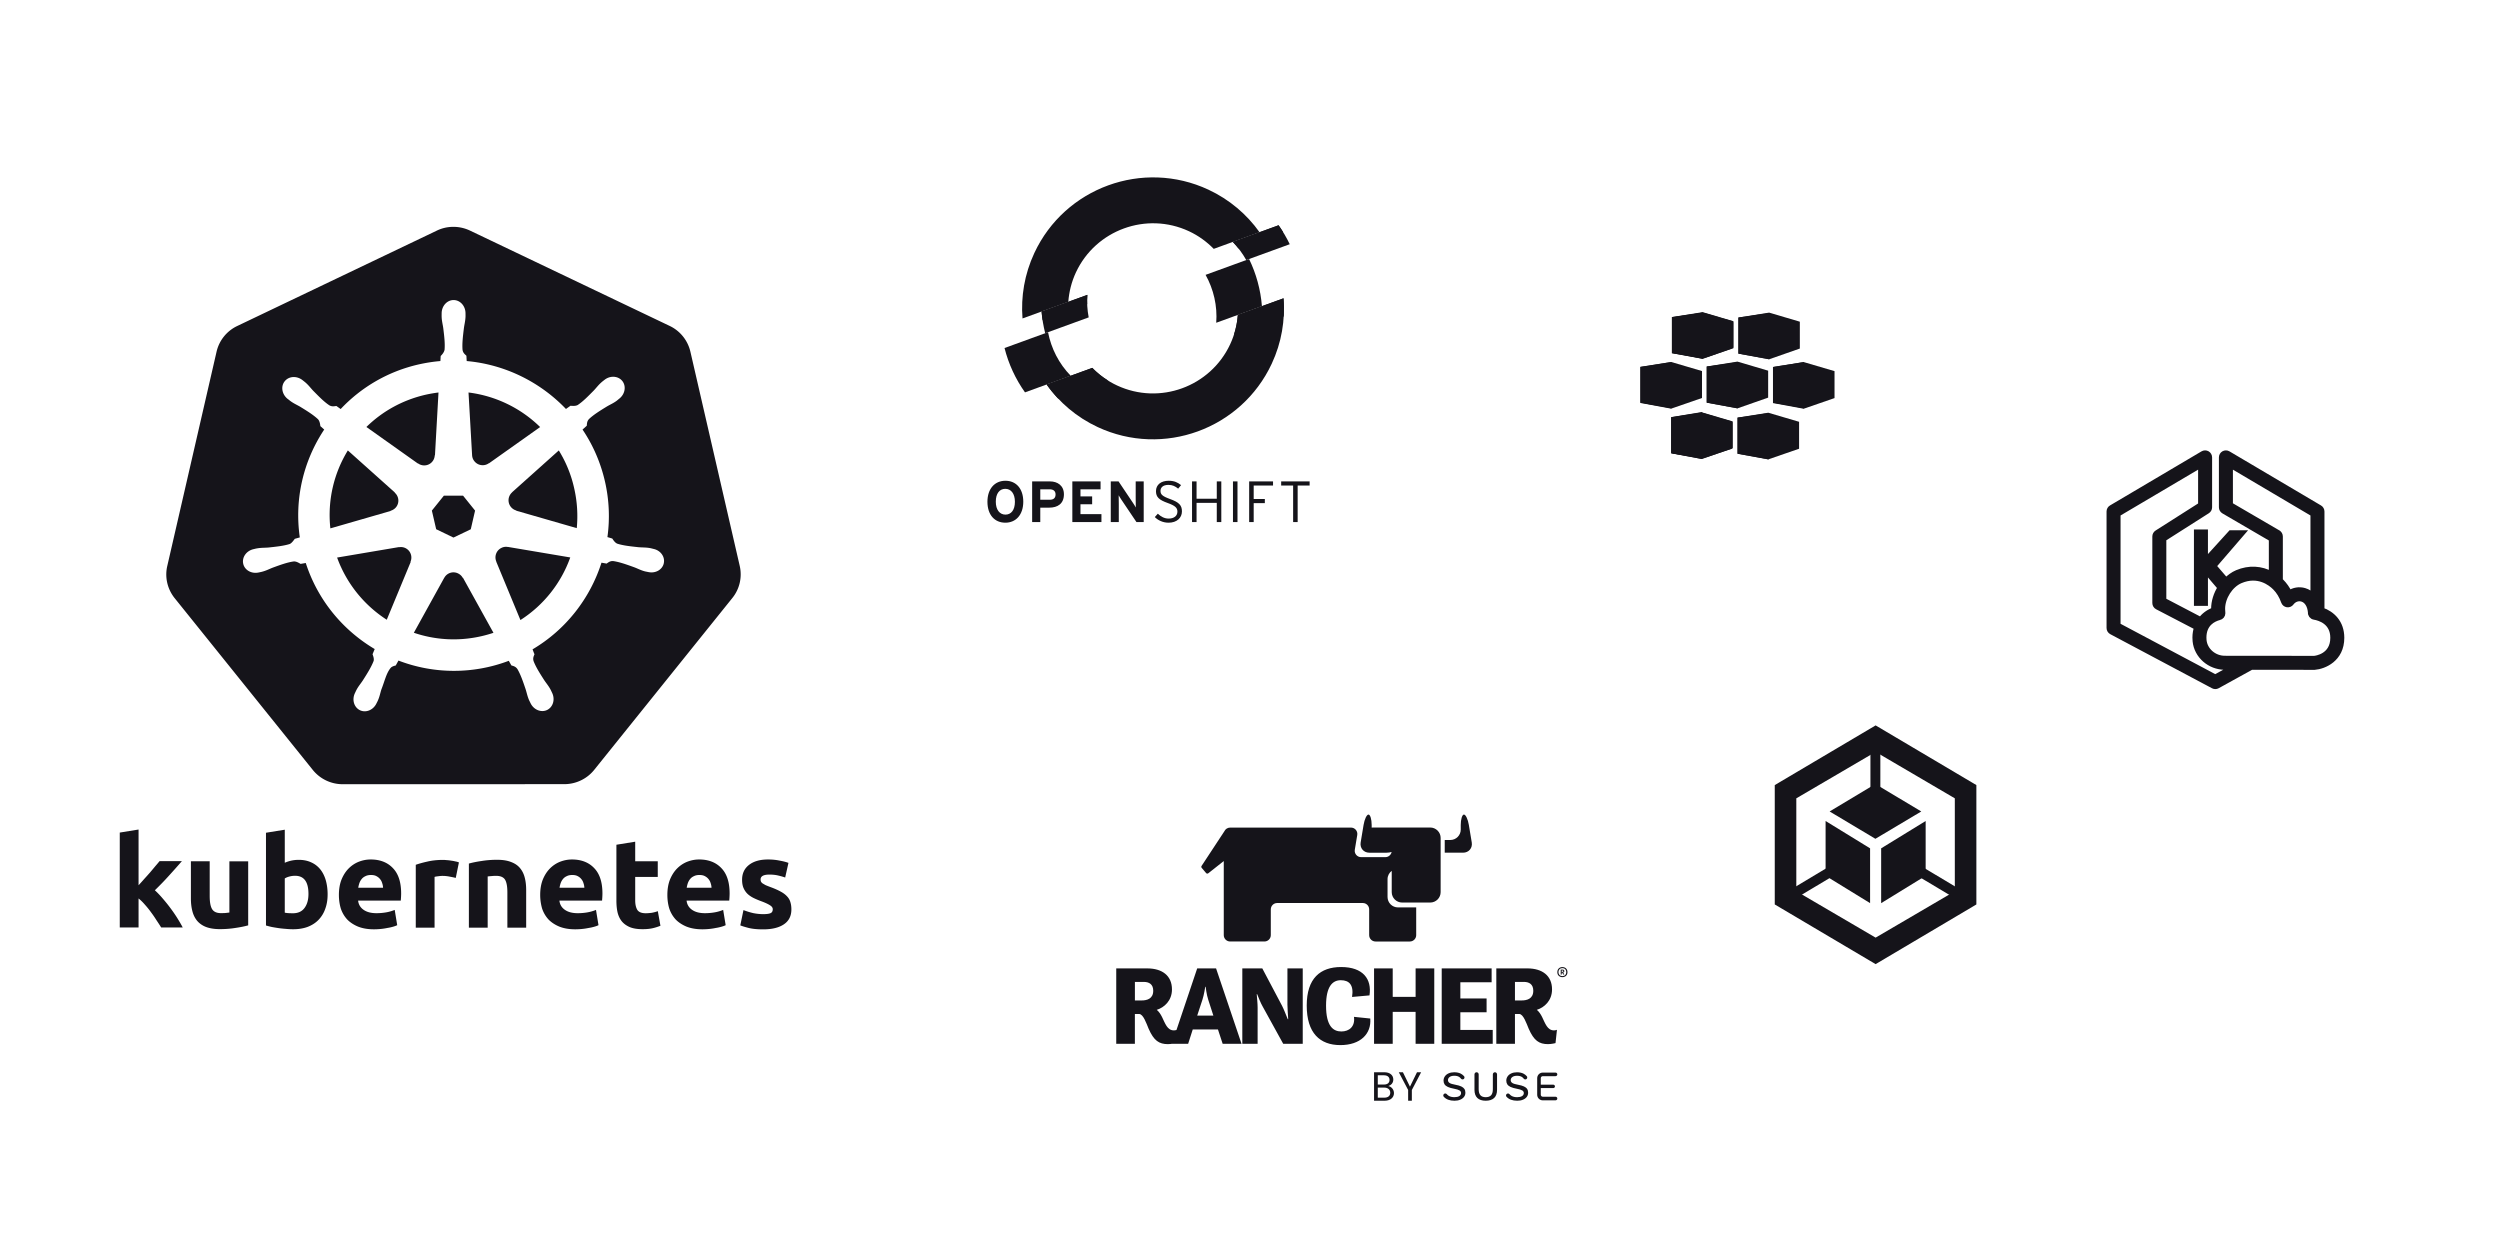 <?xml version="1.0" encoding="UTF-8" standalone="no"?>
<!-- Created with Inkscape (http://www.inkscape.org/) -->

<svg
   width="300"
   height="150"
   viewBox="0 0 79.375 39.687"
   version="1.1"
   id="svg5"
   xml:space="preserve"
   xmlns:xlink="http://www.w3.org/1999/xlink"
   xmlns="http://www.w3.org/2000/svg"
   xmlns:svg="http://www.w3.org/2000/svg"><defs
     id="defs2"><linearGradient
       x1="0"
       y1="1"
       x2="1"
       y2="0"
       id="linearGradient71846"
       gradientUnits="objectBoundingBox"
       spreadMethod="pad"><stop
         stop-color="#C8511B"
         offset="0"
         id="stop71842"
         style="stop-color:#83a4f0;stop-opacity:1;" /><stop
         stop-color="#FF9900"
         offset="100%"
         id="stop71844" /></linearGradient><linearGradient
       x1="0"
       y1="1"
       x2="1"
       y2="0"
       id="linearGradient71840"
       gradientUnits="objectBoundingBox"
       spreadMethod="pad"><stop
         stop-color="#C8511B"
         offset="0"
         id="stop71836"
         style="stop-color:#83a4f0;stop-opacity:1;" /><stop
         stop-color="#FF9900"
         offset="100%"
         id="stop71838" /></linearGradient><linearGradient
       x1="0%"
       y1="100%"
       x2="100%"
       y2="0%"
       id="linearGradient70382"><stop
         stop-color="#C8511B"
         offset="0"
         id="stop70378"
         style="stop-color:#83a4f0;stop-opacity:1;" /><stop
         stop-color="#FF9900"
         offset="100%"
         id="stop70380" /></linearGradient><linearGradient
       id="azure-original-wordmark-a"
       x1="60.919"
       y1="9.602"
       x2="18.667"
       y2="134.423"
       gradientUnits="userSpaceOnUse"><stop
         stop-color="#114A8B"
         id="stop3331" /><stop
         offset="1"
         stop-color="#0669BC"
         id="stop3333" /></linearGradient><linearGradient
       id="azure-original-wordmark-b"
       x1="74.117"
       y1="67.772"
       x2="64.344"
       y2="71.077"
       gradientUnits="userSpaceOnUse"><stop
         stop-opacity=".3"
         id="stop3336" /><stop
         offset=".071"
         stop-opacity=".2"
         id="stop3338" /><stop
         offset=".321"
         stop-opacity=".1"
         id="stop3340" /><stop
         offset=".623"
         stop-opacity=".05"
         id="stop3342" /><stop
         offset="1"
         stop-opacity="0"
         id="stop3344" /></linearGradient><linearGradient
       id="azure-original-wordmark-c"
       x1="68.742"
       y1="5.961"
       x2="115.122"
       y2="129.525"
       gradientUnits="userSpaceOnUse"><stop
         stop-color="#3CCBF4"
         id="stop3347" /><stop
         offset="1"
         stop-color="#2892DF"
         id="stop3349" /></linearGradient><style
       id="style60188">.cls-1{fill:#4285f4;}.cls-1,.cls-2,.cls-4{fill-rule:evenodd;}.cls-2{fill:#669df6;}.cls-3,.cls-4{fill:#aecbfa;}</style><linearGradient
       id="b70c9cf1-bab8-47e0-bbdb-ce1cd664d268"
       x1="2.94"
       y1="3.74"
       x2="8.67"
       y2="3.74"
       gradientUnits="userSpaceOnUse"><stop
         offset="0"
         stop-color="#b77af4"
         id="stop62299" /><stop
         offset="1"
         stop-color="#773adc"
         id="stop62301" /></linearGradient><linearGradient
       id="beb69953-bd96-4515-8843-ac12546af936"
       x1="9.13"
       y1="3.79"
       x2="14.85"
       y2="3.79"
       gradientUnits="userSpaceOnUse"><stop
         offset="0"
         stop-color="#b77af4"
         id="stop62304" /><stop
         offset="1"
         stop-color="#773adc"
         id="stop62306" /></linearGradient><linearGradient
       id="a39c76e8-547e-4eb4-bc25-d81c0f8cda62"
       x1="0.01"
       y1="9.12"
       x2="5.73"
       y2="9.12"
       gradientUnits="userSpaceOnUse"><stop
         offset="0"
         stop-color="#b77af4"
         id="stop62309" /><stop
         offset="1"
         stop-color="#773adc"
         id="stop62311" /></linearGradient><linearGradient
       id="f0a2a491-17dc-4bb8-bbfc-ee58a5cf47da"
       x1="6.18"
       y1="9.08"
       x2="11.9"
       y2="9.08"
       gradientUnits="userSpaceOnUse"><stop
         offset="0"
         stop-color="#b77af4"
         id="stop62314" /><stop
         offset="1"
         stop-color="#773adc"
         id="stop62316" /></linearGradient><linearGradient
       id="efc6a56d-8585-417d-931a-1dac2114ccd0"
       x1="12.35"
       y1="9.13"
       x2="18.08"
       y2="9.13"
       gradientUnits="userSpaceOnUse"><stop
         offset="0"
         stop-color="#b77af4"
         id="stop62319" /><stop
         offset="1"
         stop-color="#773adc"
         id="stop62321" /></linearGradient><linearGradient
       id="e399aa93-341f-4df2-9c02-603b82b484c2"
       x1="2.87"
       y1="14.56"
       x2="8.6"
       y2="14.56"
       gradientUnits="userSpaceOnUse"><stop
         offset="0"
         stop-color="#b77af4"
         id="stop62324" /><stop
         offset="1"
         stop-color="#773adc"
         id="stop62326" /></linearGradient><linearGradient
       id="a152bba0-ba2b-483a-b8c1-0ae7de355990"
       x1="9.05"
       y1="14.6"
       x2="14.78"
       y2="14.6"
       gradientUnits="userSpaceOnUse"><stop
         offset="0"
         stop-color="#b77af4"
         id="stop62329" /><stop
         offset="1"
         stop-color="#773adc"
         id="stop62331" /></linearGradient><linearGradient
       x1="0%"
       y1="100%"
       x2="100%"
       y2="0%"
       id="linearGradient-1"
       xlink:href="#linearGradient71846"><stop
         stop-color="#C8511B"
         offset="0%"
         id="stop64471" /><stop
         stop-color="#FF9900"
         offset="100%"
         id="stop64473" /></linearGradient></defs><g
     id="layer1"><g
       id="g59752"
       style="fill:#15141a;fill-opacity:1"
       transform="matrix(0.265,0,0,0.265,5.415,-44.322)"><g
         fill="#486bb3"
         id="g51794"
         transform="matrix(0.715,0,0,0.715,-12.638,187.666)"
         style="fill:#15141a;fill-opacity:1"><path
           d="m 59.144,49.098 a 1.762,1.762 0 0 0 2.8,-1.35 l 0.04,-0.02 0.59,-10.51 c -0.71,0.09 -1.42,0.21 -2.14,0.37 -3.9,0.89 -7.29,2.81 -9.94,5.41 l 8.61,6.11 z m -1.16,15.39 a 1.757,1.757 0 0 0 -2.04,-1.34 l -0.02,-0.02 -10.34,1.75 a 20.84,20.84 0 0 0 8.32,10.42 l 4.01,-9.68 -0.03,-0.04 c 0.14,-0.33 0.19,-0.71 0.1,-1.09 z m -3.44,-7.45 c 0.35,-0.1 0.67,-0.3 0.92,-0.6 0.59,-0.74 0.49,-1.81 -0.22,-2.43 l 0.01,-0.04 -7.87,-7.04 c -2.33,3.8 -3.44,8.36 -2.93,13.06 l 10.08,-2.91 z m 7.64,3.09 2.9,1.4 2.9,-1.39 0.72,-3.13 -2.01,-2.5 h -3.22 l -2.01,2.5 z m 6.02,-12.41 c 0.02,0.36 0.14,0.72 0.39,1.02 0.59,0.74 1.66,0.88 2.42,0.33 l 0.03,0.01 8.56,-6.07 a 20.815,20.815 0 0 0 -12,-5.79 z m 6.01,15.39 a 1.68,1.68 0 0 0 -1.09,0.15 c -0.86,0.41 -1.23,1.43 -0.86,2.29 l -0.01,0.02 4.05,9.78 c 3.9,-2.49 6.82,-6.2 8.35,-10.49 l -10.43,-1.76 z m -7.57,5.18 c -0.17,-0.32 -0.44,-0.58 -0.79,-0.75 a 1.748,1.748 0 0 0 -2.32,0.75 h -0.01 l -5.08,9.19 c 3.52,1.2 7.4,1.47 11.3,0.58 0.7,-0.16 1.38,-0.35 2.04,-0.57 l -5.1,-9.21 h -0.04 z"
           id="path51788"
           style="fill:#15141a;fill-opacity:1" /><path
           d="m 113.054,66.288 -8.27,-35.91 a 6.375,6.375 0 0 0 -3.46,-4.31 l -33.47,-15.98 c -0.97,-0.46 -2.03,-0.67 -3.1,-0.62 -0.85,0.04 -1.68,0.25 -2.45,0.62 l -33.46,15.99 a 6.353,6.353 0 0 0 -3.46,4.31 l -8.26,35.91 c -0.39,1.67 -0.07,3.43 0.87,4.87 0.11,0.17 0.23,0.34 0.36,0.5 l 23.16,28.8 a 6.418,6.418 0 0 0 5,2.39 l 37.14,-0.01 c 1.95,0 3.79,-0.88 5,-2.38 l 23.15,-28.8 a 6.306,6.306 0 0 0 1.25,-5.38 z m -12.73,-0.44 c -0.24,1.07 -1.4,1.72 -2.58,1.46 h -0.03 c -0.01,0 -0.03,-0.01 -0.04,-0.01 -0.17,-0.04 -0.37,-0.07 -0.52,-0.11 -0.69,-0.18 -1.18,-0.46 -1.8,-0.69 -1.33,-0.48 -2.42,-0.87 -3.49,-1.03 -0.54,-0.04 -0.82,0.22 -1.12,0.42 -0.15,-0.03 -0.6,-0.11 -0.86,-0.15 -1.92,6.03 -6.01,11.25 -11.55,14.52 0.1,0.23 0.26,0.72 0.33,0.81 -0.13,0.34 -0.32,0.66 -0.15,1.18 0.39,1.01 1.02,1.99 1.78,3.18 0.37,0.55 0.74,0.97 1.07,1.6 0.08,0.15 0.18,0.38 0.26,0.54 0.52,1.1 0.14,2.37 -0.85,2.85 -1,0.48 -2.24,-0.03 -2.77,-1.13 -0.08,-0.16 -0.18,-0.37 -0.25,-0.51 -0.28,-0.65 -0.38,-1.21 -0.58,-1.84 -0.45,-1.33 -0.83,-2.44 -1.37,-3.37 -0.31,-0.45 -0.68,-0.51 -1.02,-0.62 -0.06,-0.11 -0.3,-0.54 -0.43,-0.77 a 25.92,25.92 0 0 1 -18.49,-0.04 l -0.45,0.82 c -0.34,0.09 -0.66,0.18 -0.86,0.42 -0.73,0.87 -1.02,2.27 -1.55,3.6 -0.2,0.63 -0.29,1.19 -0.58,1.84 -0.06,0.15 -0.17,0.35 -0.25,0.51 -0.53,1.1 -1.77,1.61 -2.76,1.13 -0.99,-0.48 -1.37,-1.74 -0.85,-2.85 0.08,-0.16 0.18,-0.39 0.26,-0.54 0.33,-0.63 0.71,-1.05 1.07,-1.6 0.76,-1.19 1.42,-2.25 1.81,-3.26 0.1,-0.33 -0.05,-0.79 -0.18,-1.13 l 0.36,-0.87 c -5.33,-3.16 -9.54,-8.19 -11.55,-14.42 l -0.87,0.15 c -0.23,-0.13 -0.7,-0.44 -1.15,-0.41 -1.07,0.15 -2.17,0.55 -3.49,1.03 -0.62,0.24 -1.11,0.51 -1.8,0.69 -0.14,0.04 -0.35,0.08 -0.52,0.12 -0.01,0 -0.03,0.01 -0.04,0.01 h -0.03 c -1.19,0.26 -2.34,-0.39 -2.58,-1.46 -0.24,-1.07 0.51,-2.15 1.69,-2.44 0.01,0 0.02,-0.01 0.03,-0.01 h 0.02 c 0.17,-0.04 0.38,-0.1 0.53,-0.12 0.7,-0.13 1.26,-0.1 1.92,-0.15 1.4,-0.15 2.56,-0.27 3.59,-0.59 0.33,-0.13 0.64,-0.58 0.86,-0.87 l 0.84,-0.24 c -0.94,-6.51 0.65,-12.9 4.09,-18.07 l -0.64,-0.57 c -0.04,-0.25 -0.09,-0.83 -0.4,-1.16 -0.79,-0.74 -1.78,-1.35 -2.98,-2.09 -0.57,-0.33 -1.09,-0.55 -1.66,-0.97 -0.12,-0.09 -0.28,-0.23 -0.42,-0.33 -0.01,-0.01 -0.02,-0.01 -0.03,-0.02 -0.96,-0.77 -1.18,-2.09 -0.49,-2.95 0.39,-0.49 0.98,-0.73 1.6,-0.71 0.48,0.02 0.97,0.19 1.4,0.53 0.14,0.11 0.32,0.25 0.45,0.36 0.54,0.46 0.87,0.92 1.32,1.4 0.99,1 1.8,1.84 2.7,2.44 0.47,0.27 0.83,0.16 1.19,0.12 0.12,0.08 0.5,0.36 0.72,0.51 3.41,-3.62 7.89,-6.3 13.09,-7.48 1.21,-0.27 2.42,-0.46 3.62,-0.56 l 0.05,-0.85 c 0.27,-0.26 0.57,-0.63 0.65,-1.04 0.09,-1.08 -0.05,-2.24 -0.22,-3.63 -0.09,-0.65 -0.25,-1.2 -0.27,-1.9 -0.01,-0.15 0,-0.35 0,-0.51 v -0.06 c 0,-1.23 0.9,-2.23 2,-2.23 1.11,0 2,1 2,2.23 0,0.17 0.01,0.41 0,0.57 -0.03,0.71 -0.18,1.25 -0.27,1.9 -0.17,1.4 -0.31,2.56 -0.23,3.63 0.08,0.54 0.39,0.75 0.65,1 0.01,0.15 0.03,0.63 0.05,0.89 6.37,0.57 12.28,3.48 16.63,8.03 l 0.76,-0.54 c 0.26,0.02 0.83,0.09 1.22,-0.13 0.9,-0.6 1.71,-1.44 2.7,-2.44 0.45,-0.48 0.78,-0.94 1.32,-1.4 0.12,-0.11 0.31,-0.25 0.45,-0.36 0.96,-0.77 2.3,-0.68 2.99,0.18 0.69,0.86 0.47,2.19 -0.49,2.95 -0.14,0.11 -0.31,0.26 -0.44,0.36 -0.57,0.42 -1.1,0.64 -1.66,0.97 -1.2,0.74 -2.19,1.35 -2.98,2.09 -0.37,0.4 -0.34,0.77 -0.38,1.13 l -0.71,0.64 c 1.73,2.57 3.02,5.49 3.75,8.67 0.73,3.16 0.84,6.32 0.42,9.35 l 0.81,0.24 c 0.15,0.21 0.44,0.71 0.86,0.87 1.03,0.32 2.19,0.44 3.59,0.59 0.66,0.05 1.22,0.02 1.92,0.15 0.17,0.03 0.41,0.1 0.58,0.14 1.17,0.26 1.93,1.34 1.68,2.41 z"
           id="path51790"
           style="fill:#15141a;fill-opacity:1" /><path
           d="m 82.734,46.928 -7.82,7 v 0.02 a 1.774,1.774 0 0 0 0.69,3.04 l 0.01,0.04 10.13,2.92 c 0.21,-2.19 0.08,-4.45 -0.44,-6.71 -0.51,-2.3 -1.4,-4.41 -2.57,-6.31 z"
           id="path51792"
           style="fill:#15141a;fill-opacity:1" /></g><g
         fill="#486cb4"
         id="g51798"
         transform="matrix(0.715,0,0,0.715,-11.994,193.105)"
         style="fill:#15141a;fill-opacity:1"><path
           d="m 11.425,112.174 c 0.31,-0.34 0.63,-0.69 0.95,-1.06 0.34,-0.37 0.66,-0.73 0.97,-1.08 0.31,-0.37 0.6,-0.71 0.87,-1.04 0.28,-0.32 0.52,-0.61 0.72,-0.85 h 3.74 c -0.75,0.86 -1.48,1.68 -2.2,2.47 -0.7,0.78 -1.48,1.58 -2.33,2.41 0.42,0.38 0.86,0.84 1.31,1.37 0.45,0.52 0.89,1.06 1.31,1.63 0.42,0.56 0.81,1.13 1.16,1.69 0.35,0.56 0.65,1.08 0.89,1.54 h -3.61 c -0.23,-0.37 -0.49,-0.77 -0.78,-1.2 -0.28,-0.45 -0.58,-0.89 -0.91,-1.33 -0.32,-0.45 -0.67,-0.88 -1.04,-1.29 -0.35,-0.41 -0.7,-0.75 -1.06,-1.04 v 4.86 h -3.15 v -15.9 l 3.15,-0.51 v 9.33 m 18.36,6.73 c -0.54,0.15 -1.23,0.3 -2.07,0.42 -0.85,0.14 -1.73,0.21 -2.66,0.21 -0.94,0 -1.73,-0.13 -2.37,-0.38 -0.62,-0.25 -1.11,-0.61 -1.48,-1.06 -0.37,-0.47 -0.63,-1.01 -0.78,-1.65 -0.16,-0.63 -0.23,-1.33 -0.23,-2.09 v -6.19 h 3.15 v 5.81 c 0,1.01 0.13,1.75 0.4,2.2 0.27,0.45 0.77,0.68 1.5,0.68 0.23,0 0.47,-0.01 0.72,-0.02 0.25,-0.03 0.48,-0.06 0.68,-0.08 v -8.58 h 3.15 v 10.73 m 10.1,-5.27 c 0,-2.03 -0.75,-3.04 -2.24,-3.04 -0.32,0 -0.65,0.04 -0.97,0.13 -0.31,0.08 -0.56,0.19 -0.76,0.32 v 5.73 c 0.16,0.03 0.35,0.06 0.59,0.08 0.24,0.01 0.5,0.02 0.78,0.02 0.86,0 1.51,-0.3 1.94,-0.89 0.44,-0.59 0.66,-1.37 0.66,-2.35 m 3.21,0.09 c 0,0.89 -0.13,1.69 -0.4,2.41 a 4.98,4.98 0 0 1 -1.12,1.84 c -0.49,0.51 -1.1,0.9 -1.82,1.18 -0.72,0.27 -1.54,0.4 -2.45,0.4 -0.38,0 -0.78,-0.02 -1.2,-0.06 -0.41,-0.03 -0.82,-0.07 -1.23,-0.13 -0.39,-0.06 -0.78,-0.12 -1.14,-0.19 -0.37,-0.08 -0.69,-0.17 -0.97,-0.25 v -15.54 l 3.15,-0.51 v 5.54 a 5.9,5.9 0 0 1 1.1,-0.36 c 0.38,-0.08 0.79,-0.13 1.23,-0.13 0.79,0 1.49,0.14 2.09,0.42 0.61,0.27 1.11,0.66 1.52,1.16 0.41,0.51 0.72,1.12 0.93,1.84 0.2,0.71 0.31,1.5 0.31,2.38 m 1.89,0.08 c 0,-0.99 0.15,-1.85 0.44,-2.58 0.31,-0.75 0.71,-1.37 1.2,-1.86 0.49,-0.49 1.06,-0.87 1.69,-1.12 0.65,-0.25 1.31,-0.38 1.99,-0.38 1.58,0 2.83,0.49 3.74,1.46 0.92,0.96 1.37,2.37 1.37,4.25 0,0.18 -0.01,0.39 -0.02,0.61 -0.01,0.21 -0.03,0.4 -0.04,0.57 h -7.15 c 0.07,0.65 0.37,1.16 0.91,1.54 0.54,0.38 1.25,0.57 2.16,0.57 0.58,0 1.14,-0.05 1.69,-0.15 a 6.93,6.93 0 0 0 1.37,-0.4 l 0.42,2.56 c -0.17,0.08 -0.39,0.17 -0.68,0.25 -0.28,0.08 -0.6,0.16 -0.95,0.21 -0.34,0.07 -0.7,0.13 -1.1,0.17 -0.39,0.04 -0.79,0.06 -1.18,0.06 -1,0 -1.87,-0.15 -2.62,-0.44 -0.73,-0.3 -1.35,-0.7 -1.84,-1.2 a 5.06,5.06 0 0 1 -1.08,-1.84 c -0.21,-0.7 -0.32,-1.46 -0.32,-2.28 m 7.4,-1.2 a 2.57,2.57 0 0 0 -0.15,-0.78 c -0.07,-0.25 -0.19,-0.48 -0.36,-0.68 -0.16,-0.2 -0.36,-0.36 -0.61,-0.49 -0.24,-0.13 -0.54,-0.19 -0.91,-0.19 -0.35,0 -0.66,0.06 -0.91,0.19 -0.25,0.11 -0.47,0.27 -0.63,0.47 -0.17,0.2 -0.3,0.43 -0.4,0.7 -0.08,0.25 -0.15,0.51 -0.19,0.78 h 4.16 m 12.18,-1.65 c -0.28,-0.07 -0.61,-0.14 -0.99,-0.21 a 5.95,5.95 0 0 0 -1.23,-0.13 c -0.2,0 -0.44,0.02 -0.72,0.06 -0.27,0.03 -0.47,0.06 -0.61,0.11 v 8.5 h -3.15 v -10.53 c 0.56,-0.2 1.23,-0.38 1.99,-0.55 0.78,-0.18 1.63,-0.27 2.58,-0.27 0.17,0 0.37,0.01 0.61,0.04 0.24,0.01 0.48,0.04 0.72,0.08 0.24,0.03 0.48,0.07 0.72,0.13 0.24,0.04 0.44,0.1 0.61,0.17 l -0.53,2.6 m 2.21,-2.41 c 0.54,-0.15 1.23,-0.3 2.07,-0.42 0.85,-0.14 1.73,-0.21 2.66,-0.21 0.94,0 1.73,0.13 2.35,0.38 0.63,0.24 1.13,0.58 1.5,1.04 0.37,0.45 0.63,0.99 0.78,1.61 0.16,0.62 0.23,1.31 0.23,2.07 v 6.28 h -3.15 v -5.9 c 0,-1.01 -0.13,-1.73 -0.4,-2.16 -0.27,-0.42 -0.77,-0.63 -1.5,-0.63 -0.23,0 -0.47,0.01 -0.72,0.04 -0.25,0.01 -0.48,0.04 -0.68,0.06 v 8.58 h -3.15 v -10.74 m 11.95,5.26 c 0,-0.99 0.15,-1.85 0.44,-2.58 0.31,-0.75 0.71,-1.37 1.2,-1.86 0.49,-0.49 1.06,-0.87 1.69,-1.12 0.65,-0.25 1.31,-0.38 1.99,-0.38 1.58,0 2.83,0.49 3.74,1.46 0.92,0.96 1.37,2.37 1.37,4.25 0,0.18 -0.01,0.39 -0.02,0.61 -0.01,0.21 -0.03,0.4 -0.04,0.57 h -7.15 c 0.07,0.65 0.37,1.16 0.91,1.54 0.54,0.38 1.25,0.57 2.16,0.57 0.58,0 1.14,-0.05 1.69,-0.15 a 6.93,6.93 0 0 0 1.37,-0.4 l 0.42,2.56 c -0.17,0.08 -0.39,0.17 -0.68,0.25 -0.28,0.08 -0.6,0.16 -0.95,0.21 -0.34,0.07 -0.7,0.13 -1.1,0.17 -0.39,0.04 -0.79,0.06 -1.18,0.06 -1,0 -1.87,-0.15 -2.62,-0.44 -0.73,-0.3 -1.35,-0.7 -1.84,-1.2 a 5.06,5.06 0 0 1 -1.08,-1.84 c -0.2,-0.7 -0.32,-1.46 -0.32,-2.28 m 7.4,-1.2 a 2.57,2.57 0 0 0 -0.15,-0.78 c -0.07,-0.25 -0.19,-0.48 -0.36,-0.68 -0.16,-0.2 -0.36,-0.36 -0.61,-0.49 -0.24,-0.13 -0.54,-0.19 -0.91,-0.19 -0.35,0 -0.66,0.06 -0.91,0.19 -0.25,0.11 -0.47,0.27 -0.63,0.47 -0.17,0.2 -0.3,0.43 -0.4,0.7 -0.08,0.25 -0.15,0.51 -0.19,0.78 h 4.16 m 5.37,-7.21 3.15,-0.51 v 3.28 h 3.78 v 2.62 h -3.78 v 3.91 c 0,0.66 0.11,1.19 0.34,1.59 0.24,0.39 0.71,0.59 1.42,0.59 0.34,0 0.68,-0.03 1.04,-0.08 0.37,-0.07 0.7,-0.16 0.99,-0.27 l 0.44,2.45 c -0.38,0.15 -0.8,0.29 -1.27,0.4 -0.47,0.11 -1.04,0.17 -1.71,0.17 -0.86,0 -1.57,-0.11 -2.14,-0.34 -0.56,-0.24 -1.01,-0.56 -1.35,-0.97 -0.34,-0.42 -0.58,-0.93 -0.72,-1.52 -0.13,-0.59 -0.19,-1.25 -0.19,-1.97 v -9.35 m 8.54,8.41 c 0,-0.99 0.15,-1.85 0.44,-2.58 0.31,-0.75 0.71,-1.37 1.2,-1.86 0.49,-0.49 1.06,-0.87 1.69,-1.12 0.65,-0.25 1.31,-0.38 1.99,-0.38 1.58,0 2.83,0.49 3.74,1.46 0.92,0.96 1.37,2.37 1.37,4.25 0,0.18 -0.01,0.39 -0.02,0.61 -0.01,0.21 -0.03,0.4 -0.04,0.57 h -7.15 c 0.07,0.65 0.37,1.16 0.91,1.54 0.54,0.38 1.25,0.57 2.16,0.57 0.58,0 1.14,-0.05 1.69,-0.15 a 6.93,6.93 0 0 0 1.37,-0.4 l 0.42,2.56 c -0.17,0.08 -0.39,0.17 -0.68,0.25 -0.28,0.08 -0.6,0.16 -0.95,0.21 -0.34,0.07 -0.7,0.13 -1.1,0.17 -0.39,0.04 -0.79,0.06 -1.18,0.06 -1,0 -1.87,-0.15 -2.62,-0.44 -0.73,-0.3 -1.35,-0.7 -1.84,-1.2 a 5.06,5.06 0 0 1 -1.08,-1.84 c -0.21,-0.7 -0.32,-1.46 -0.32,-2.28 m 7.4,-1.2 a 2.57,2.57 0 0 0 -0.15,-0.78 c -0.07,-0.25 -0.19,-0.48 -0.36,-0.68 -0.16,-0.2 -0.36,-0.36 -0.61,-0.49 -0.24,-0.13 -0.54,-0.19 -0.91,-0.19 -0.35,0 -0.66,0.06 -0.91,0.19 -0.25,0.11 -0.47,0.27 -0.63,0.47 -0.17,0.2 -0.3,0.43 -0.4,0.7 -0.08,0.25 -0.15,0.51 -0.19,0.78 h 4.16 m 8.67,4.42 c 0.58,0 0.99,-0.06 1.23,-0.17 0.24,-0.11 0.36,-0.33 0.36,-0.66 0,-0.25 -0.16,-0.47 -0.47,-0.66 -0.31,-0.2 -0.78,-0.42 -1.42,-0.66 -0.49,-0.18 -0.94,-0.37 -1.35,-0.57 -0.39,-0.2 -0.73,-0.43 -1.01,-0.7 -0.28,-0.28 -0.5,-0.61 -0.66,-0.99 -0.16,-0.38 -0.23,-0.84 -0.23,-1.37 0,-1.04 0.39,-1.87 1.16,-2.47 0.78,-0.61 1.84,-0.91 3.19,-0.91 0.68,0 1.32,0.06 1.94,0.19 0.62,0.11 1.11,0.24 1.48,0.38 l -0.55,2.45 c -0.37,-0.13 -0.77,-0.24 -1.2,-0.34 -0.42,-0.1 -0.9,-0.15 -1.44,-0.15 -0.99,0 -1.48,0.27 -1.48,0.82 0,0.13 0.02,0.24 0.06,0.34 0.04,0.1 0.13,0.2 0.25,0.3 0.13,0.08 0.3,0.18 0.51,0.3 0.23,0.1 0.51,0.21 0.85,0.34 0.69,0.25 1.26,0.51 1.71,0.76 0.45,0.24 0.8,0.51 1.06,0.8 0.27,0.28 0.45,0.6 0.55,0.95 0.11,0.35 0.17,0.76 0.17,1.23 0,1.1 -0.42,1.93 -1.25,2.49 -0.82,0.56 -1.98,0.85 -3.49,0.85 -0.99,0 -1.81,-0.08 -2.47,-0.25 -0.65,-0.17 -1.1,-0.31 -1.35,-0.42 l 0.53,-2.56 c 0.54,0.21 1.09,0.38 1.65,0.51 0.56,0.11 1.12,0.17 1.67,0.17"
           id="path51796"
           style="fill:#15141a;fill-opacity:1" /></g></g><g
       id="g58169"
       transform="matrix(0.177,0,0,0.177,31.351,5.632)"
       style="fill:#15141a;fill-opacity:1"><path
         d="m 54.228,11.987 c -0.573,-1.183 -1.235,-2.324 -2.004,-3.4 l -8.213,2.989 c 0.955,0.978 1.758,2.076 2.414,3.251 z m -36.303,9.083 -8.215,2.989 c 0.105,1.317 0.333,2.619 0.651,3.894 l 7.804,-2.841 c -0.254,-1.32 -0.344,-2.68 -0.24,-4.041"
         id="path44560"
         style="fill:#15141a;fill-opacity:1;fill-rule:nonzero;stroke:none" /><path
         d="m 36.156,9.66 c 1.709,0.798 3.189,1.885 4.438,3.16 l 8.213,-2.989 c -2.275,-3.192 -5.374,-5.86 -9.17,-7.631 -11.741,-5.475 -25.749,-0.378 -31.223,11.363 -1.772,3.799 -2.431,7.834 -2.121,11.741 l 8.214,-2.989 c 0.136,-1.78 0.57,-3.564 1.366,-5.274 C 19.43,9.414 28.529,6.104 36.156,9.66"
         id="path44564"
         style="fill:#15141a;fill-opacity:1;fill-rule:nonzero;stroke:none" /><path
         d="m 44.916,24.668 c -0.131,1.779 -0.58,3.562 -1.379,5.274 -3.556,7.629 -12.656,10.939 -20.282,7.383 -1.711,-0.799 -3.203,-1.877 -4.446,-3.155 l -8.196,2.982 c 2.27,3.192 5.365,5.861 9.164,7.634 11.741,5.474 25.746,0.376 31.221,-11.365 1.774,-3.796 2.428,-7.831 2.115,-11.735 z"
         id="path44572"
         style="fill:#15141a;fill-opacity:1;fill-rule:nonzero;stroke:none" /><path
         d="m 46.935,14.641 -7.804,2.84 c 1.45,2.598 2.135,5.588 1.91,8.595 l 8.196,-2.981 c -0.235,-2.941 -1.019,-5.812 -2.303,-8.454 m -36.063,13.124 -7.804,2.842 c 0.716,2.845 1.96,5.549 3.67,7.955 l 8.195,-2.984 c -2.104,-2.16 -3.502,-4.894 -4.061,-7.814"
         id="path44576"
         style="fill:#15141a;fill-opacity:1;fill-rule:nonzero;stroke:none" /><path
         d="m 53.038,9.823 c -0.259,-0.42 -0.527,-0.834 -0.814,-1.236 l -8.213,2.989 c 0.361,0.37 0.694,0.762 1.011,1.165 z M 17.894,22.719 c -0.02,-0.547 -0.011,-1.097 0.031,-1.649 l -8.215,2.989 c 0.043,0.526 0.109,1.049 0.188,1.57 l 7.996,-2.91 z"
         id="path44584"
         style="fill:#15141a;fill-opacity:1;fill-rule:nonzero;stroke:none" /><path
         d="m 53.112,21.686 -8.196,2.982 c -0.086,1.18 -0.316,2.362 -0.693,3.525 l 8.921,-3.252 c 0.064,-1.09 0.054,-2.178 -0.033,-3.255 m -42.499,15.467 c 0.631,0.889 1.33,1.736 2.089,2.536 l 8.922,-3.254 c -1.042,-0.652 -1.985,-1.414 -2.816,-2.266 z"
         id="path44588"
         style="fill:#15141a;fill-opacity:1;fill-rule:nonzero;stroke:none" /><path
         d="m 52.689,54.532 v 0.74 h 2.146 v 6.554 h 0.812 v -6.554 h 2.147 v -0.74 z m -4.928,0.739 v 2.417 h 2 v 0.74 h -2 v 3.396 h -0.812 v -7.293 h 4.282 v 0.739 z m -3.718,-0.739 h 0.812 v 7.294 h -0.812 z m -2.904,7.293 v -3.439 h -3.626 v 3.439 h -0.812 v -7.294 h 0.812 v 3.116 h 3.626 v -3.116 h 0.812 v 7.294 z m -8.667,0.115 c -0.99,0 -1.876,-0.427 -2.449,-1.01 l 0.542,-0.605 c 0.551,0.531 1.188,0.876 1.938,0.876 0.969,0 1.574,-0.48 1.574,-1.251 0,-0.677 -0.406,-1.062 -1.74,-1.542 -1.574,-0.562 -2.105,-1.073 -2.105,-2.125 0,-1.167 0.916,-1.866 2.281,-1.866 0.98,0 1.605,0.292 2.22,0.782 l -0.521,0.635 c -0.531,-0.438 -1.021,-0.677 -1.75,-0.677 -1.001,0 -1.417,0.5 -1.417,1.074 0,0.605 0.271,0.948 1.73,1.47 1.615,0.583 2.115,1.125 2.115,2.209 0,1.146 -0.896,2.031 -2.417,2.031 m -5.742,-0.115 -2.678,-3.98 c -0.177,-0.271 -0.417,-0.636 -0.511,-0.824 0,0.271 0.021,1.188 0.021,1.594 v 3.21 h -1.439 v -7.294 h 1.396 l 2.585,3.855 c 0.177,0.271 0.416,0.636 0.51,0.824 0,-0.271 -0.02,-1.188 -0.02,-1.595 v -3.084 h 1.438 v 7.294 h -1.302 z m -11.501,0 v -7.294 h 5.064 v 1.427 h -3.605 v 1.261 h 2.095 v 1.416 h -2.095 v 1.761 h 3.761 v 1.427 z m -4.145,-2.584 h -1.605 v 2.584 H 8.021 v -7.294 h 3.189 c 1.375,0 2.511,0.761 2.511,2.312 0,1.689 -1.125,2.397 -2.636,2.397 m 0.074,-3.292 H 9.48 v 1.875 h 1.699 c 0.677,0 1.042,-0.314 1.042,-0.949 0,-0.635 -0.417,-0.926 -1.062,-0.926 M 3.21,61.94 c -1.907,0 -3.21,-1.396 -3.21,-3.751 0,-2.355 1.324,-3.772 3.231,-3.772 1.896,0 3.199,1.397 3.199,3.752 0,2.355 -1.324,3.771 -3.22,3.771 m -0.01,-6.075 c -1.021,0 -1.699,0.824 -1.699,2.304 0,1.48 0.709,2.322 1.73,2.322 1.021,0 1.698,-0.823 1.698,-2.303 0,-1.48 -0.708,-2.324 -1.729,-2.324"
         id="path44622"
         style="fill:#15141a;fill-opacity:1;fill-rule:nonzero;stroke:none" /></g><g
       id="g60208"
       transform="matrix(0.366,0,0,0.379,55.159,22.273)"
       style="fill:#15141a;fill-opacity:1"><polygon
         class="cls-1"
         points="14.68,13.06 19.23,15.69 19.23,16.68 14.29,13.83 "
         id="polygon60194"
         style="fill:#15141a;fill-opacity:1" /><polygon
         class="cls-2"
         points="9.98,13.65 4.77,16.66 4.45,15.86 9.53,12.92 "
         id="polygon60196"
         style="fill:#15141a;fill-opacity:1" /><rect
         class="cls-3"
         x="11.55"
         y="3.29"
         width="0.86"
         height="5.78"
         id="rect60198"
         style="fill:#15141a;fill-opacity:1" /><path
         class="cls-4"
         d="M 3.25,7 V 17 L 12,22 20.74,17 V 7 L 12,2 Z M 18.88,15.89 12,19.78 5.12,15.89 V 8.11 L 12,4.22 18.87,8.11 v 7.78 z"
         id="path60200"
         style="fill:#15141a;fill-opacity:1" /><polygon
         class="cls-4"
         points="11.98,11.5 15.96,9.21 11.98,6.91 8.01,9.21 "
         id="polygon60202"
         style="fill:#15141a;fill-opacity:1" /><polygon
         class="cls-2"
         points="11.52,12.3 7.66,10.01 7.66,14.6 11.52,16.89 "
         id="polygon60204"
         style="fill:#15141a;fill-opacity:1" /><polygon
         class="cls-1"
         points="12.48,12.3 12.48,16.89 16.34,14.6 16.34,10.01 "
         id="polygon60206"
         style="fill:#15141a;fill-opacity:1" /></g><g
       id="g62410"
       transform="matrix(0.341,0,0,0.294,52.081,9.552)"
       style="fill:#15141a;fill-opacity:1"><polygon
         points="5.8,1.22 2.94,1.75 2.94,5.65 5.8,6.26 8.67,5.11 8.67,2.2 "
         fill="url(#b70c9cf1-bab8-47e0-bbdb-ce1cd664d268)"
         id="polygon62338"
         style="fill:#15141a;fill-opacity:1" /><path
         d="M 5.91,6.2 8.53,5.14 A 0.2,0.2 0 0 0 8.65,5 V 2.36 A 0.21,0.21 0 0 0 8.52,2.18 L 5.87,1.28 H 5.75 L 3.15,1.76 A 0.2,0.2 0 0 0 3,1.94 V 5.47 A 0.19,0.19 0 0 0 3.15,5.66 L 5.78,6.21 A 0.32,0.32 0 0 0 5.91,6.2 Z"
         fill="none"
         id="path62340"
         style="fill:#15141a;fill-opacity:1" /><path
         d="m 2.94,1.75 v 3.9 l 2.89,0.61 v -5 z M 4.16,5.35 3.35,5.19 v -3 L 4.16,2.06 Z M 5.42,5.58 4.49,5.43 V 2 L 5.42,1.84 Z"
         fill="#341a6e"
         id="path62342"
         style="fill:#15141a;fill-opacity:1" /><polygon
         points="11.99,1.27 9.13,1.8 9.13,5.7 11.99,6.31 14.85,5.15 14.85,2.25 "
         fill="url(#beb69953-bd96-4515-8843-ac12546af936)"
         id="polygon62344"
         style="fill:#15141a;fill-opacity:1" /><path
         d="M 9.13,1.8 V 5.7 L 12,6.31 v -5 z M 10.34,5.4 9.53,5.24 v -3 L 10.34,2.11 Z M 11.6,5.63 10.67,5.48 V 2.05 L 11.6,1.88 Z"
         fill="#341a6e"
         id="path62346"
         style="fill:#15141a;fill-opacity:1" /><polygon
         points="2.87,6.6 0.01,7.13 0.01,11.03 2.87,11.64 5.74,10.49 5.74,7.58 "
         fill="url(#a39c76e8-547e-4eb4-bc25-d81c0f8cda62)"
         id="polygon62348"
         style="fill:#15141a;fill-opacity:1" /><path
         d="M 0,7.13 V 11 l 2.89,0.61 v -5 z M 1.21,10.74 0.4,10.57 v -3 L 1.21,7.43 Z M 2.48,11 1.55,10.85 V 7.38 L 2.48,7.22 Z"
         fill="#341a6e"
         id="path62350"
         style="fill:#15141a;fill-opacity:1" /><polygon
         points="9.04,6.56 6.18,7.09 6.18,10.99 9.04,11.61 11.9,10.45 11.9,7.54 "
         fill="url(#f0a2a491-17dc-4bb8-bbfc-ee58a5cf47da)"
         id="polygon62352"
         style="fill:#15141a;fill-opacity:1" /><path
         d="M 6.18,7.09 V 11 l 2.88,0.61 v -5 z M 7.39,10.7 6.58,10.53 v -3 L 7.39,7.39 Z M 8.65,10.92 7.72,10.77 V 7.34 L 8.65,7.18 Z"
         fill="#341a6e"
         id="path62354"
         style="fill:#15141a;fill-opacity:1" /><polygon
         points="15.21,6.61 12.35,7.14 12.35,11.04 15.21,11.65 18.08,10.5 18.08,7.59 "
         fill="url(#efc6a56d-8585-417d-931a-1dac2114ccd0)"
         id="polygon62356"
         style="fill:#15141a;fill-opacity:1" /><path
         d="M 12.35,7.14 V 11 l 2.89,0.61 v -5 z m 1.22,3.61 -0.81,-0.17 v -3 l 0.81,-0.14 z m 1.26,0.22 -0.93,-0.15 V 7.39 l 0.93,-0.16 z"
         fill="#341a6e"
         id="path62358"
         style="fill:#15141a;fill-opacity:1" /><polygon
         points="5.73,12.04 2.87,12.56 2.87,16.46 5.73,17.08 8.6,15.92 8.6,13.02 "
         fill="url(#e399aa93-341f-4df2-9c02-603b82b484c2)"
         id="polygon62360"
         style="fill:#15141a;fill-opacity:1" /><path
         d="m 5.84,17 2.61,-1 a 0.18,0.18 0 0 0 0.12,-0.18 v -2.6 A 0.2,0.2 0 0 0 8.44,13 L 5.8,12.1 a 0.17,0.17 0 0 0 -0.12,0 l -2.6,0.47 a 0.19,0.19 0 0 0 -0.16,0.19 v 3.54 a 0.19,0.19 0 0 0 0.15,0.19 L 5.7,17 a 0.23,0.23 0 0 0 0.14,0 z"
         fill="none"
         id="path62362"
         style="fill:#15141a;fill-opacity:1" /><path
         d="m 2.87,12.56 v 3.9 l 2.89,0.62 V 12 Z M 4.09,16.17 3.28,16 V 13 L 4.09,12.86 Z M 5.35,16.4 4.42,16.25 v -3.44 l 0.93,-0.16 z"
         fill="#341a6e"
         id="path62364"
         style="fill:#15141a;fill-opacity:1" /><polygon
         points="11.91,12.08 9.05,12.61 9.05,16.51 11.91,17.12 14.78,15.97 14.78,13.06 "
         fill="url(#a152bba0-ba2b-483a-b8c1-0ae7de355990)"
         id="polygon62366"
         style="fill:#15141a;fill-opacity:1" /><path
         d="m 9.05,12.61 v 3.9 l 2.89,0.61 v -5 z m 1.22,3.61 -0.81,-0.17 v -3 l 0.81,-0.14 z m 1.26,0.22 -0.93,-0.15 v -3.43 l 0.93,-0.16 z"
         fill="#341a6e"
         id="path62368"
         style="fill:#15141a;fill-opacity:1" /></g><g
       id="Icon-Architecture/64/Arch_Amazon-EKS-Cloud_64"
       stroke="none"
       stroke-width="1"
       fill="none"
       fill-rule="evenodd"
       transform="matrix(0.18,0,0,0.18,30.345,-34.219)"
       style="mix-blend-mode:darken;fill:#15141a;fill-opacity:1;stroke-width:1.002;stroke-dasharray:none;stroke:#15141a;stroke-opacity:1"><g
         id="Icon-Service/64/Amazon-EKS-Cloud_64"
         transform="matrix(0.734,0,0,0.734,200.554,267.112)"
         fill="#ffffff"
         style="fill:#15141a;fill-opacity:1;stroke:#15141a;stroke-opacity:1;stroke-width:1.364;stroke-dasharray:none"><path
           d="m 53.239,53.377 -21.502,-0.022 c -2.604,-0.003 -4.831,-1.939 -5.07,-4.406 -0.02,-0.206 -0.031,-0.421 -0.031,-0.644 0,-3.376 2.332,-4.507 3.755,-4.883 0.458,-0.094 0.798,-0.5 0.798,-0.981 0,-0.047 -0.003,-0.094 -0.01,-0.141 -0.034,-0.296 -0.051,-0.598 -0.051,-0.904 0,-2.783 1.918,-5.775 4.366,-6.812 4.251,-1.798 7.26,0.567 8.358,1.669 0.899,0.901 1.601,2.056 2.086,3.431 0.124,0.349 0.43,0.602 0.796,0.656 0.363,0.054 0.733,-0.097 0.952,-0.395 0.636,-0.86 1.666,-1.237 2.621,-0.957 1.17,0.342 1.946,1.553 2.086,3.25 -0.051,0.518 0.307,0.993 0.825,1.082 1.369,0.236 4.551,1.197 4.551,5.036 0,4.483 -4.143,4.982 -4.53,5.021 z m -23.795,4.485 L 6,45.398 v -26.828 l 20,-11.818 v 9.699 l -10.537,6.705 c -0.288,0.183 -0.463,0.502 -0.463,0.844 v 16 c 0,0.373 0.208,0.714 0.538,0.887 l 9.363,4.871 0.139,0.077 c -0.256,0.757 -0.404,1.58 -0.404,2.47 0,0.289 0.015,0.567 0.041,0.835 0.335,3.481 3.436,6.211 7.058,6.215 l 2.247,10e-4 z m 15.06,-34.726 -11.504,-6.711 v -9.673 l 20,11.818 v 19.897 c -0.569,-0.664 -1.284,-1.151 -2.132,-1.399 -1.252,-0.365 -2.56,-0.142 -3.623,0.569 -0.527,-1.07 -1.189,-2.006 -1.977,-2.796 -0.086,-0.086 -0.18,-0.152 -0.268,-0.235 v -10.606 c 0,-0.356 -0.189,-0.685 -0.496,-0.864 z m 10.496,18.59 v -23.726 c 0,-0.354 -0.187,-0.682 -0.491,-0.861 l -22,-13 c -0.31,-0.183 -0.692,-0.185 -1.005,-0.008 -0.312,0.178 -0.504,0.51 -0.504,0.869 v 12 c 0,0.355 0.188,0.684 0.496,0.863 l 11.504,6.711 v 8.544 c -2.517,-1.404 -5.463,-1.57 -8.285,-0.376 -0.99,0.419 -1.888,1.086 -2.678,1.887 l -3.026,-3.509 6.831,-7.921 H 33.18 l -6.18,6.801 v -7 h -2 v 17 h 2 v -8 l 3.682,4.311 c -0.968,1.53 -1.554,3.322 -1.554,5.085 0,0.109 0.002,0.218 0.005,0.327 -1.348,0.493 -2.421,1.304 -3.187,2.35 l -8.946,-4.68 v -14.845 l 10.537,-6.705 c 0.288,-0.183 0.463,-0.502 0.463,-0.843 v -12 c 0,-0.359 -0.193,-0.691 -0.504,-0.869 -0.313,-0.177 -0.694,-0.175 -1.005,0.008 l -22,13 c -0.305,0.179 -0.491,0.507 -0.491,0.861 v 28 c 0,0.369 0.204,0.709 0.53,0.882 l 24.453,13 c 0.148,0.078 0.309,0.118 0.47,0.118 0.167,0 0.333,-0.042 0.483,-0.125 l 8.178,-4.515 15.205,0.014 c 2.232,-0.182 6.45,-1.882 6.45,-7.018 0,-3.678 -2.264,-5.753 -4.769,-6.63 z"
           id="Fill-1"
           style="fill:#15141a;fill-opacity:1;stroke:#15141a;stroke-opacity:1;stroke-width:1.364;stroke-dasharray:none" /></g></g><g
       id="g1"
       transform="matrix(0.075,0,0,0.075,33.037,23.44)"
       style="fill:#15141a;fill-opacity:1"><g
         id="padding"
         class="st0"
         style="fill:#15141a;fill-opacity:1">
	<g
   class="st1"
   id="g4"
   style="fill:#15141a;fill-opacity:1">
		<g
   id="g2"
   style="fill:#15141a;fill-opacity:1">
			<path
   d="m 5.81,104.19 c 0,-2.79 2.98,-3.69 5.67,-5.01 1.13,-0.57 2.22,-1.28 3.03,-2.22 0.99,3.17 3.88,6.43 8.65,6.43 5.86,0 8.89,-4.21 8.89,-10.45 V 79.79 H 0.14 v 7.89 h 12.62 v 1.8 c 0,1.75 -3.97,3.07 -6.24,4.02 C 1.47,95.72 0,97.9 0,101.68 c 0,1.47 0.43,3.17 0.43,3.17 l 5.63,0.61 c -0.01,0 -0.25,-0.56 -0.25,-1.27 z M 18.48,90.52 v -2.84 h 7.85 v 3.78 c 0,2.17 -0.95,3.97 -3.74,3.97 -3.4,0.01 -4.11,-2.64 -4.11,-4.91 z"
   id="path1"
   style="fill:#15141a;fill-opacity:1" />
			<path
   d="m 228.88,104.19 c 0,-2.79 2.98,-3.69 5.67,-5.01 1.13,-0.57 2.22,-1.28 3.03,-2.22 0.99,3.17 3.88,6.43 8.65,6.43 5.86,0 8.89,-4.21 8.89,-10.45 V 79.79 h -31.91 v 7.89 h 12.62 v 1.8 c 0,1.75 -3.97,3.07 -6.24,4.02 -5.06,2.22 -6.52,4.4 -6.52,8.18 0,1.47 0.43,3.17 0.43,3.17 l 5.63,0.61 c -0.01,0 -0.25,-0.56 -0.25,-1.27 z m 12.67,-13.67 v -2.84 h 7.85 v 3.78 c 0,2.17 -0.95,3.97 -3.74,3.97 -3.4,0.01 -4.11,-2.64 -4.11,-4.91 z"
   id="path2"
   style="fill:#15141a;fill-opacity:1" />
		</g>
		<path
   d="m 142.99,26.47 c -2.79,0 -3.69,-2.98 -5.01,-5.67 -0.57,-1.13 -1.28,-2.22 -2.22,-3.03 3.17,-0.99 6.43,-3.88 6.43,-8.65 0,-5.86 -4.21,-8.89 -10.45,-8.89 H 118.6 v 31.91 h 7.89 V 19.52 h 1.8 c 1.75,0 3.07,3.97 4.02,6.24 2.22,5.06 4.4,6.52 8.18,6.52 1.47,0 3.17,-0.43 3.17,-0.43 l 0.61,-5.63 c -0.01,0.02 -0.57,0.25 -1.28,0.25 z M 129.32,13.8 h -2.84 V 5.96 h 3.78 c 2.17,0 3.97,0.95 3.97,3.74 0.01,3.39 -2.64,4.1 -4.91,4.1 z"
   id="path3"
   style="fill:#15141a;fill-opacity:1" />
		<path
   d="m 141.92,179.68 c -2.79,0 -3.69,-2.98 -5.01,-5.67 -0.57,-1.13 -1.28,-2.22 -2.22,-3.03 3.17,-0.99 6.43,-3.88 6.43,-8.65 0,-5.86 -4.21,-8.89 -10.45,-8.89 h -13.14 v 31.91 h 7.89 v -12.62 h 1.8 c 1.75,0 3.07,3.97 4.02,6.24 2.22,5.06 4.4,6.52 8.18,6.52 1.47,0 3.17,-0.43 3.17,-0.43 l 0.61,-5.63 c 0,0.01 -0.57,0.25 -1.28,0.25 z m -13.66,-12.67 h -2.84 v -7.85 h 3.78 c 2.17,0 3.97,0.95 3.97,3.74 0.01,3.4 -2.64,4.11 -4.91,4.11 z"
   id="path4"
   style="fill:#15141a;fill-opacity:1" />
	</g>
</g><g
         id="logo"
         style="fill:#15141a;fill-opacity:1">
	<path
   d="m 32.05,97.42 h 13.14 c 6.24,0 10.45,3.03 10.45,8.89 0,4.77 -3.26,7.66 -6.43,8.65 0.95,0.8 1.65,1.89 2.22,3.03 1.32,2.69 2.22,5.67 5.01,5.67 0.71,0 1.28,-0.24 1.28,-0.24 l -0.61,5.63 c 0,0 -1.7,0.43 -3.17,0.43 -3.78,0 -5.96,-1.47 -8.18,-6.52 -0.95,-2.27 -2.27,-6.24 -4.02,-6.24 h -1.8 v 12.62 H 32.05 V 97.42 m 7.9,5.72 v 7.85 h 2.84 c 2.27,0 4.92,-0.71 4.92,-4.11 0,-2.79 -1.8,-3.74 -3.97,-3.74 z m 26.37,-5.72 h 7.99 l 10.78,31.91 H 77.1 l -1.99,-6.05 H 64.43 l -1.94,6.05 h -6.9 z m 0,19.99 h 6.85 L 71,110.7 c -0.76,-2.27 -1.09,-5.48 -1.09,-5.48 h -0.19 c 0,0 -0.47,3.26 -1.18,5.44 z m 19.1,11.92 h 6.48 v -15.32 c 0,-1.75 -0.24,-3.88 -0.38,-5.67 h 0.19 c 0.66,1.7 1.51,3.78 2.32,5.2 l 8.7,15.79 H 111 V 97.42 h -6.48 v 15.32 c 0,1.84 0.24,4.4 0.33,6.19 h -0.19 c -0.76,-1.89 -1.7,-4.3 -2.41,-5.67 L 93.88,97.42 h -8.46 z m 27.27,-16.17 c 0,11.63 5.58,16.73 14.23,16.73 8.51,0 13.19,-4.78 12.67,-11.25 l -6.9,-0.71 c 0.57,4.16 -2.08,6.19 -5.34,6.19 -3.45,0 -6.48,-2.22 -6.48,-10.92 0,-8.23 2.79,-10.78 6.24,-10.78 3.59,0 5.58,2.03 4.77,7.09 l 7.38,-0.66 c 1.04,-6.9 -2.7,-12.01 -12.01,-12.01 -8.84,0.01 -14.56,4.78 -14.56,16.32 m 28.5,16.17 h 7.9 v -13.52 h 9.69 v 13.52 h 7.9 V 97.42 h -7.9 v 12.06 h -9.69 V 97.42 h -7.9 z m 28.64,0 h 21.6 v -5.86 H 177.72 V 116 h 11.11 v -5.86 h -11.11 v -6.85 h 13.24 v -5.86 h -21.13 z m 23.12,-31.91 h 13.14 c 6.24,0 10.45,3.03 10.45,8.89 0,4.77 -3.26,7.66 -6.43,8.65 0.95,0.8 1.65,1.89 2.22,3.03 1.32,2.69 2.22,5.67 5.01,5.67 0.71,0 1.28,-0.24 1.28,-0.24 l -0.61,5.63 c 0,0 -1.7,0.43 -3.17,0.43 -3.78,0 -5.96,-1.47 -8.18,-6.52 -0.95,-2.27 -2.27,-6.24 -4.02,-6.24 h -1.8 v 12.62 h -7.89 z m 7.89,5.72 v 7.85 h 2.84 c 2.27,0 4.92,-0.71 4.92,-4.11 0,-2.79 -1.8,-3.74 -3.97,-3.74 z"
   id="path5"
   style="fill:#15141a;fill-opacity:1" />
	<path
   d="m 182.55,44.09 -1.24,-7.45 c -0.4,-2.39 -1.33,-4.35 -2.07,-4.35 -0.74,0 -1.35,1.98 -1.35,4.41 v 1.95 c 0,2.43 -1.98,4.41 -4.41,4.41 h -1.95 c -0.14,0 -0.28,0.01 -0.42,0.01 v 5.36 c 0.14,0.01 0.28,0.01 0.42,0.01 h 7.33 c 2.43,0 4.09,-1.96 3.69,-4.35"
   id="path6"
   style="fill:#15141a;fill-opacity:1" />
	<path
   d="m 164.98,37.78 h -11.89 c -0.1,0 -0.2,0.01 -0.29,0.01 h -12.2 c -0.14,0 -0.28,0.01 -0.42,0.04 V 36.7 c 0,-2.43 -0.61,-4.41 -1.35,-4.41 -0.74,0 -1.67,1.96 -2.07,4.35 l -1.24,7.45 c -0.4,2.39 1.26,4.35 3.68,4.35 h 7.33 c 0.75,0 1.47,-0.12 2.09,-0.32 -0.23,1.25 -1.33,2.2 -2.64,2.2 H 135.7 c -1.66,0 -2.93,-1.49 -2.66,-3.13 l 1.04,-6.25 c 0.27,-1.64 -0.99,-3.13 -2.66,-3.13 H 80.26 c -1.09,0 -2.03,0.65 -2.45,1.58 l -9.64,14.66 c -0.16,0.25 -0.14,0.57 0.05,0.8 l 1.87,2.21 c 0.23,0.28 0.64,0.32 0.93,0.09 l 6.55,-5.17 v 31.36 c 0,1.49 1.21,2.69 2.69,2.69 h 14.53 c 1.49,0 2.69,-1.21 2.69,-2.69 V 72.43 c 0,-1.49 1.21,-2.69 2.69,-2.69 h 36.26 c 1.49,0 2.69,1.21 2.69,2.69 v 10.91 c 0,1.49 1.21,2.69 2.69,2.69 h 14.53 c 1.49,0 2.69,-1.21 2.69,-2.69 V 71.6 h -7.72 c -2.43,0 -4.41,-1.98 -4.41,-4.41 v -7.55 c 0,-1.44 0.7,-2.71 1.77,-3.52 v 9.01 c 0,2.43 1.98,4.41 4.41,4.41 h 11.89 c 2.43,0 4.41,-1.98 4.41,-4.41 V 42.19 c 0.01,-2.42 -1.98,-4.41 -4.4,-4.41"
   id="path7"
   style="fill:#15141a;fill-opacity:1" />
	<path
   d="m 218.77,99.01 c 0,-1.5 1.12,-2.16 2.15,-2.16 1.03,0 2.15,0.65 2.15,2.16 0,1.48 -1.12,2.12 -2.15,2.12 -1.04,0 -2.15,-0.65 -2.15,-2.12 M 222.55,99 c 0,-1.18 -0.77,-1.7 -1.63,-1.7 -0.86,0 -1.65,0.52 -1.65,1.7 0,1.17 0.79,1.68 1.65,1.68 0.86,0 1.63,-0.51 1.63,-1.68 z m -2.34,-1.07 h 0.76 c 0.39,0 0.77,0.11 0.77,0.66 0,0.32 -0.21,0.51 -0.51,0.56 l 0.51,0.87 h -0.46 l -0.47,-0.84 h -0.18 v 0.84 h -0.42 z m 0.79,0.95 c 0.18,0 0.33,-0.11 0.33,-0.3 0,-0.22 -0.18,-0.28 -0.33,-0.28 h -0.38 v 0.58 z"
   id="path8"
   style="fill:#15141a;fill-opacity:1" />
	<g
   id="g10"
   style="fill:#15141a;fill-opacity:1">
		<path
   d="m 145.69,153.44 h -4.5 v -12.06 h 4.33 c 2.54,0 3.82,1.38 3.82,3.06 0,1.52 -0.95,2.4 -2.11,2.79 1.31,0.23 2.39,1.49 2.39,2.98 0,1.81 -1.44,3.23 -3.93,3.23 z m -0.31,-10.77 h -2.61 v 3.91 h 2.65 c 1.47,0 2.32,-0.73 2.32,-1.96 -0.01,-1.18 -0.82,-1.95 -2.36,-1.95 z m 0.12,5.21 h -2.73 v 4.26 h 2.79 c 1.56,0 2.49,-0.78 2.49,-2.09 -0.01,-1.34 -1.01,-2.17 -2.55,-2.17 z"
   id="path9"
   style="fill:#15141a;fill-opacity:1" />
		<path
   d="m 151.66,141.38 h 1.75 l 2.98,6.11 2.98,-6.11 h 1.75 l -3.93,7.51 v 4.55 h -1.57 v -4.55 z"
   id="path10"
   style="fill:#15141a;fill-opacity:1" />
	</g>
	<g
   id="Layer_1_00000018198142132233427420000003751010304965106607_"
   style="fill:#15141a;fill-opacity:1">
		<g
   id="g11"
   style="fill:#15141a;fill-opacity:1">
			<path
   d="m 212.62,153.28 c -1.31,0 -2.37,-1.06 -2.37,-2.37 v -7.02 c 0,-1.31 1.06,-2.37 2.37,-2.37 H 218 c 0.42,0 0.77,0.34 0.77,0.76 0,0.42 -0.34,0.76 -0.77,0.76 h -5.39 c -0.46,0 -0.84,0.38 -0.84,0.84 v 2.76 h 5.28 c 0.4,0 0.72,0.33 0.72,0.73 0,0.4 -0.33,0.72 -0.72,0.72 h -5.28 v 2.81 c 0,0.46 0.38,0.84 0.84,0.84 H 218 c 0.42,0 0.77,0.34 0.77,0.77 0,0.42 -0.34,0.76 -0.77,0.76 h -5.38 z m -24.15,0.16 c -1.55,0 -2.75,-0.39 -3.56,-1.17 -0.81,-0.78 -1.21,-1.94 -1.21,-3.47 v -6.53 c 0,-0.49 0.4,-0.89 0.89,-0.89 0.49,0 0.89,0.4 0.89,0.89 v 6.29 c 0,1.14 0.25,2 0.73,2.55 0.49,0.55 1.25,0.83 2.27,0.83 1.01,0 1.78,-0.28 2.27,-0.83 0.49,-0.55 0.73,-1.4 0.73,-2.55 v -6.29 c 0,-0.49 0.4,-0.89 0.89,-0.89 0.49,0 0.89,0.4 0.89,0.89 v 6.53 c 0,1.53 -0.41,2.7 -1.22,3.47 -0.82,0.77 -2.02,1.17 -3.57,1.17 m 13.32,0 c -2,0 -3.52,-0.57 -4.53,-1.69 -0.29,-0.32 -0.27,-0.82 0.04,-1.14 v 0 0 c 0.16,-0.16 0.37,-0.24 0.6,-0.24 0.24,0 0.46,0.1 0.62,0.28 0.28,0.32 0.6,0.59 0.95,0.78 0.61,0.34 1.39,0.51 2.3,0.51 0.86,0 1.55,-0.15 2.05,-0.45 0.51,-0.31 0.77,-0.75 0.77,-1.32 0,-0.46 -0.23,-0.84 -0.7,-1.11 -0.45,-0.27 -1.21,-0.5 -2.32,-0.71 -1.08,-0.2 -1.95,-0.45 -2.59,-0.75 -0.63,-0.29 -1.09,-0.66 -1.38,-1.09 -0.28,-0.43 -0.43,-0.95 -0.43,-1.57 0,-0.65 0.18,-1.25 0.54,-1.79 0.36,-0.54 0.89,-0.97 1.57,-1.28 0.69,-0.32 1.5,-0.48 2.42,-0.48 1.07,0 2,0.2 2.76,0.58 0.51,0.26 0.97,0.62 1.37,1.06 0.31,0.34 0.28,0.87 -0.06,1.18 -0.15,0.14 -0.35,0.21 -0.56,0.21 -0.26,0 -0.5,-0.12 -0.66,-0.33 -0.23,-0.3 -0.48,-0.54 -0.76,-0.72 -0.51,-0.33 -1.21,-0.5 -2.06,-0.5 -0.84,0 -1.5,0.17 -1.97,0.51 -0.48,0.34 -0.72,0.79 -0.72,1.34 0,0.51 0.24,0.92 0.7,1.21 0.45,0.29 1.24,0.53 2.4,0.74 1.06,0.19 1.9,0.43 2.52,0.72 0.61,0.28 1.06,0.64 1.34,1.07 0.28,0.42 0.42,0.95 0.42,1.58 0,0.67 -0.19,1.27 -0.58,1.78 -0.39,0.51 -0.93,0.91 -1.63,1.19 -0.68,0.29 -1.5,0.43 -2.42,0.43 m -26.56,0 c -2,0 -3.52,-0.57 -4.53,-1.69 -0.29,-0.32 -0.27,-0.82 0.04,-1.14 v 0 c 0.16,-0.16 0.37,-0.25 0.6,-0.25 0.24,0 0.46,0.1 0.62,0.28 0.28,0.32 0.6,0.59 0.95,0.78 0.62,0.34 1.39,0.51 2.3,0.51 0.86,0 1.55,-0.15 2.05,-0.45 0.51,-0.31 0.77,-0.75 0.77,-1.32 0,-0.46 -0.23,-0.84 -0.7,-1.11 -0.45,-0.27 -1.21,-0.5 -2.32,-0.71 -1.08,-0.2 -1.95,-0.45 -2.59,-0.75 -0.63,-0.29 -1.09,-0.66 -1.38,-1.09 -0.28,-0.43 -0.43,-0.96 -0.43,-1.57 0,-0.65 0.18,-1.25 0.54,-1.79 0.36,-0.54 0.89,-0.97 1.57,-1.28 0.69,-0.32 1.5,-0.48 2.42,-0.48 1.07,0 2,0.2 2.76,0.58 0.51,0.26 0.97,0.62 1.37,1.06 0.31,0.34 0.28,0.87 -0.06,1.18 -0.15,0.14 -0.35,0.21 -0.56,0.21 -0.26,0 -0.5,-0.12 -0.66,-0.33 -0.23,-0.3 -0.48,-0.54 -0.76,-0.72 -0.52,-0.33 -1.21,-0.5 -2.06,-0.5 -0.84,0 -1.5,0.17 -1.97,0.51 -0.48,0.35 -0.72,0.8 -0.72,1.34 0,0.51 0.24,0.92 0.7,1.21 0.45,0.29 1.24,0.53 2.4,0.74 1.05,0.19 1.9,0.43 2.52,0.72 0.61,0.29 1.06,0.65 1.34,1.07 0.28,0.42 0.42,0.95 0.42,1.58 0,0.67 -0.19,1.27 -0.58,1.78 -0.39,0.51 -0.93,0.91 -1.63,1.19 -0.67,0.3 -1.5,0.44 -2.42,0.44"
   id="path11"
   style="fill:#15141a;fill-opacity:1" />
		</g>
	</g>
</g></g></g><style
     type="text/css"
     id="style1">
	.st0{display:none;}
	.st1{display:inline;}
</style></svg>
